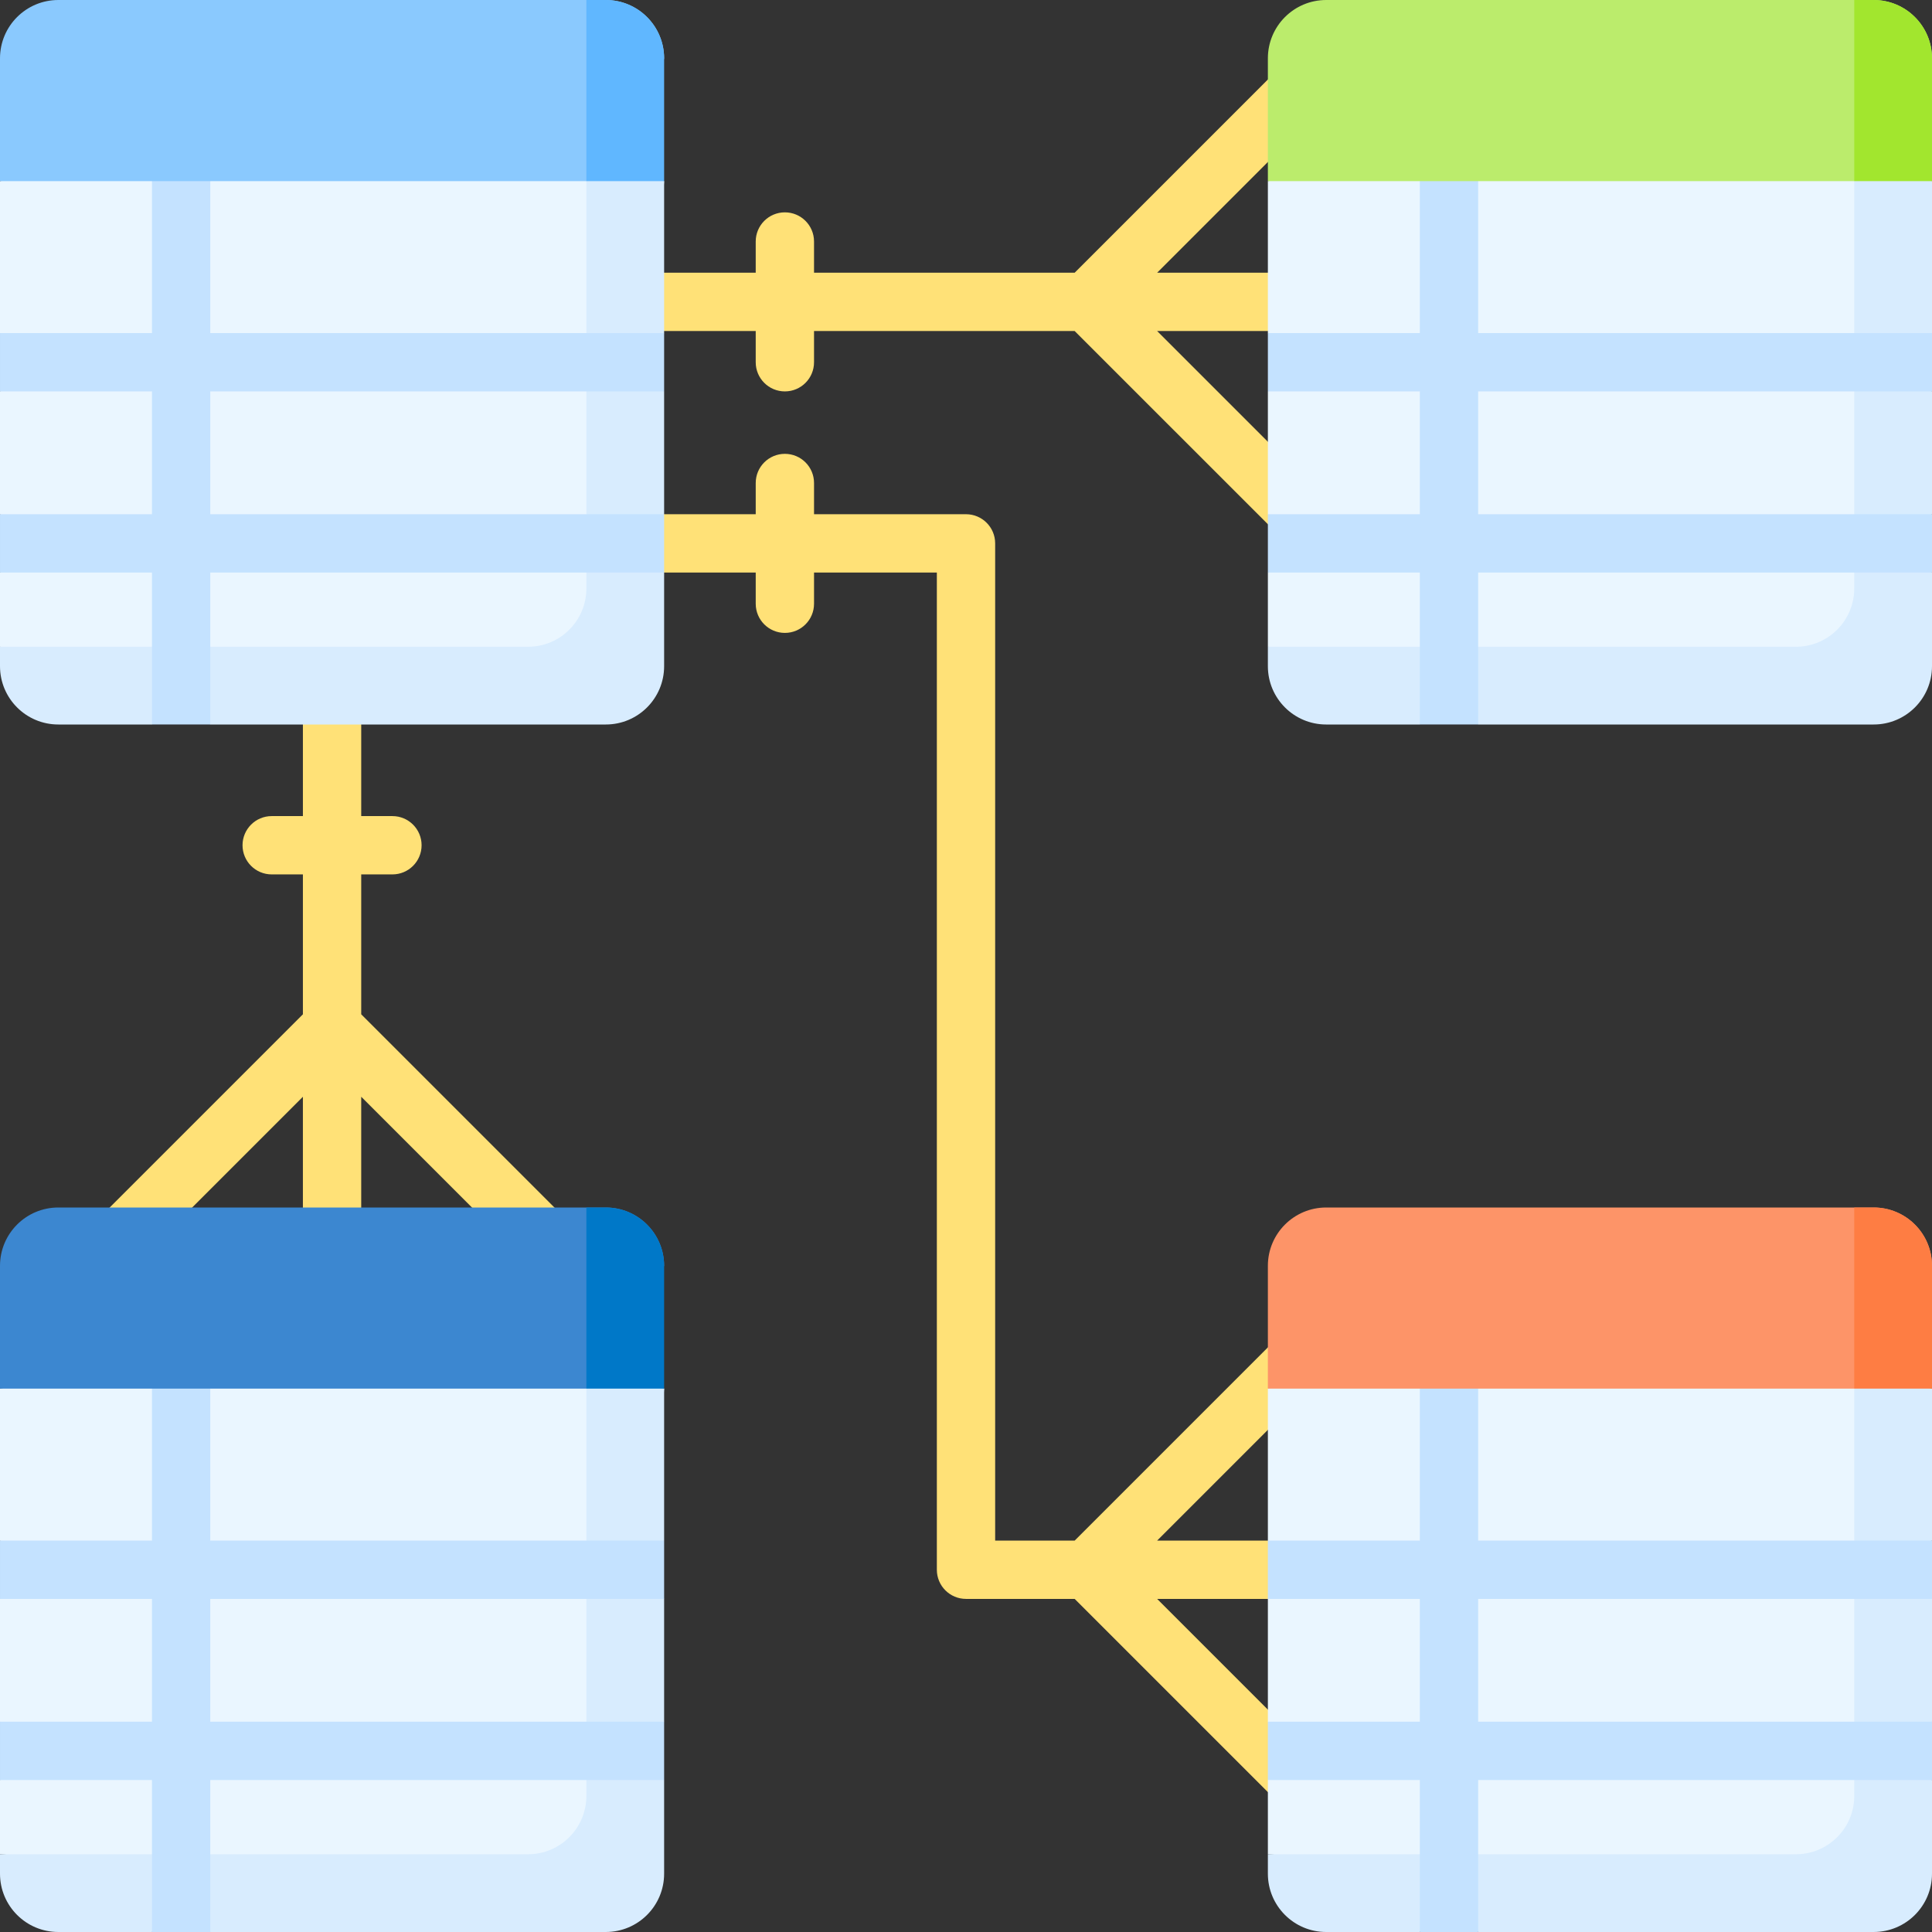 <svg xmlns="http://www.w3.org/2000/svg" id="Capa_1" viewBox="0 0 512 512"><rect x="0" y="0" width="512" height="512" fill="#333333" stroke="none"/><g><g fill="#ffe177"><path d="m376.274 72.274h-69.622l49.151-49.149c3.018-3.017 3.018-7.909.001-10.927-3.017-3.017-7.909-3.018-10.927 0l-60.078 60.076h-69.072v-8.274c0-4.267-3.459-7.726-7.726-7.726s-7.726 3.459-7.726 7.726v8.274h-44.877c-4.267 0-7.726 3.459-7.726 7.726s3.459 7.726 7.726 7.726h44.877v8.274c0 4.267 3.459 7.726 7.726 7.726s7.726-3.459 7.726-7.726v-8.274h69.072l69.465 69.463c1.509 1.509 3.487 2.263 5.464 2.263s3.955-.755 5.464-2.263c3.017-3.018 3.017-7.909-.001-10.927l-58.538-58.537h69.621c4.268 0 7.726-3.459 7.726-7.726s-3.459-7.725-7.726-7.725z"></path><path d="m306.653 423.726h29.347c4.268 0 7.726-3.459 7.726-7.726s-3.459-7.726-7.726-7.726h-29.347l49.82-49.819c3.017-3.017 3.017-7.909 0-10.927-3.017-3.017-7.908-3.018-10.928 0l-60.746 60.746h-21.072v-264.274c0-4.267-3.459-7.726-7.726-7.726h-40.274v-8.274c0-4.267-3.459-7.726-7.726-7.726s-7.726 3.459-7.726 7.726v8.274h-44.877c-4.267 0-7.726 3.459-7.726 7.726s3.459 7.726 7.726 7.726h44.877v8.274c0 4.267 3.459 7.726 7.726 7.726s7.726-3.459 7.726-7.726v-8.274h32.547v264.274c0 4.267 3.459 7.726 7.726 7.726h28.799l67.475 67.474c1.509 1.509 3.487 2.263 5.464 2.263s3.955-.755 5.464-2.263c3.017-3.017 3.017-7.909 0-10.927z"></path><path d="m95.726 268.798v-37.072h8.274c4.267 0 7.726-3.459 7.726-7.726s-3.459-7.726-7.726-7.726h-8.274v-80c0-4.267-3.459-7.726-7.726-7.726s-7.726 3.459-7.726 7.726v80h-8.274c-4.267 0-7.726 3.459-7.726 7.726s3.459 7.726 7.726 7.726h8.274v37.072l-60.886 60.888c-3.018 3.018-3.018 7.909 0 10.927 1.509 1.509 3.486 2.263 5.463 2.263s3.955-.755 5.463-2.263l49.959-49.961v77.348c0 4.267 3.459 7.726 7.726 7.726s7.726-3.459 7.726-7.726v-77.348l54.207 54.208c1.509 1.509 3.486 2.263 5.463 2.263s3.955-.755 5.463-2.263c3.018-3.017 3.018-7.909 0-10.927z"></path></g><path d="m336 48v40.274l10.302 7.726-10.302 7.726v32.548l10.302 7.726-10.302 7.726v19.67l165.698 11.806 10.302-135.202-96-16z" fill="#eaf6ff"></path><path d="m491.396 44.566v111.378c0 8.534-6.918 15.453-15.453 15.453h-139.943v5.151c0 8.534 6.918 15.453 15.453 15.453h24.821l7.726-10.303 7.726 10.302h104.821c8.534 0 15.453-6.918 15.453-15.453v-24.821l-10.302-7.726 10.302-7.726v-32.547l-10.302-7.727 10.302-7.726v-40.274z" fill="#d8ecfe"></path><path d="m512 136.274h-120.274v-32.548h120.274v-15.452h-120.274v-51.419l-15.452 3.09v48.329h-40.274v15.452h40.274v32.548h-40.274v15.452h40.274v40.274h15.452v-40.274h120.274z" fill="#c4e2ff"></path><path d="m336 368v40.274l10.302 7.726-10.302 7.726v32.548l10.302 7.726-10.302 7.726v19.67l165.698 11.806 10.302-135.202-96-16z" fill="#eaf6ff"></path><path d="m491.396 364.566v111.378c0 8.534-6.918 15.453-15.453 15.453h-139.943v5.151c0 8.534 6.918 15.453 15.453 15.453h24.821l7.726-10.303 7.726 10.302h104.821c8.534 0 15.453-6.918 15.453-15.453v-24.821l-10.302-7.726 10.302-7.726v-32.547l-10.302-7.727 10.302-7.726v-40.274z" fill="#d8ecfe"></path><path d="m512 456.274h-120.274v-32.548h120.274v-15.452h-120.274v-51.419l-15.452 3.09v48.329h-40.274v15.452h40.274v32.548h-40.274v15.452h40.274v40.274h15.452v-40.274h120.274z" fill="#c4e2ff"></path><path d="m0 48v40.274l10.302 7.726-10.302 7.726v32.548l10.302 7.726-10.302 7.726v19.67l165.698 11.806 10.302-135.202-96-16z" fill="#eaf6ff"></path><path d="m155.396 44.566v111.378c0 8.534-6.918 15.453-15.453 15.453h-139.943v5.151c0 8.534 6.918 15.452 15.453 15.452h24.821l7.726-10.302 7.726 10.302h104.821c8.534 0 15.453-6.918 15.453-15.453v-24.821l-10.302-7.726 10.302-7.726v-32.547l-10.302-7.727 10.302-7.726v-40.274z" fill="#d8ecfe"></path><path d="m176 136.274h-120.274v-32.548h120.274v-15.452h-120.274v-51.419l-15.452 3.09v48.329h-40.274v15.452h40.274v32.548h-40.274v15.452h40.274v40.274h15.452v-40.274h120.274z" fill="#c4e2ff"></path><path d="m0 368v40.274l10.302 7.726-10.302 7.726v32.548l10.302 7.726-10.302 7.726v19.67l165.698 11.806 10.302-135.202-96-16z" fill="#eaf6ff"></path><path d="m155.396 364.566v111.378c0 8.534-6.918 15.453-15.453 15.453h-139.943v5.151c0 8.534 6.918 15.452 15.453 15.452h24.821l7.726-10.302 7.726 10.302h104.821c8.534 0 15.453-6.918 15.453-15.453v-24.821l-10.302-7.726 10.302-7.726v-32.547l-10.302-7.727 10.302-7.726v-40.274z" fill="#d8ecfe"></path><path d="m176 456.274h-120.274v-32.548h120.274v-15.452h-120.274v-51.419l-15.452 3.09v48.329h-40.274v15.452h40.274v32.548h-40.274v15.452h40.274v40.274h15.452v-40.274h120.274z" fill="#c4e2ff"></path><path d="m176 15.453c0-8.535-6.918-15.453-15.453-15.453h-145.094c-8.535 0-15.453 6.918-15.453 15.453v32.547h155.396l14.901-7.054z" fill="#8ac9fe"></path><path d="m160.547 0h-5.151v48h20.604v-32.547c0-8.535-6.918-15.453-15.453-15.453z" fill="#60b7ff"></path><path d="m176 335.453c0-8.534-6.918-15.453-15.453-15.453h-145.094c-8.535 0-15.453 6.918-15.453 15.453v32.547h155.396l10.302-11.145z" fill="#3c87d0"></path><path d="m160.547 320h-5.151v48h20.604v-32.547c0-8.535-6.918-15.453-15.453-15.453z" fill="#0078c8"></path><path d="m512 15.453c0-8.535-6.918-15.453-15.453-15.453h-145.094c-8.535 0-15.453 6.918-15.453 15.453v32.547h155.396l10.302-9.6z" fill="#bbec6c"></path><path d="m496.547 0h-5.151v48h20.604v-32.547c0-8.535-6.918-15.453-15.453-15.453z" fill="#a2e62e"></path><path d="m512 335.453c0-8.534-6.918-15.453-15.453-15.453h-145.094c-8.534 0-15.453 6.918-15.453 15.453v32.547h155.396l10.302-8.274z" fill="#fd9468"></path><path d="m496.547 320h-5.151v48h20.604v-32.547c0-8.535-6.918-15.453-15.453-15.453z" fill="#fe7d43"></path></g><g></g><g></g><g></g><g></g><g></g><g></g><g></g><g></g><g></g><g></g><g></g><g></g><g></g><g></g><g></g></svg>